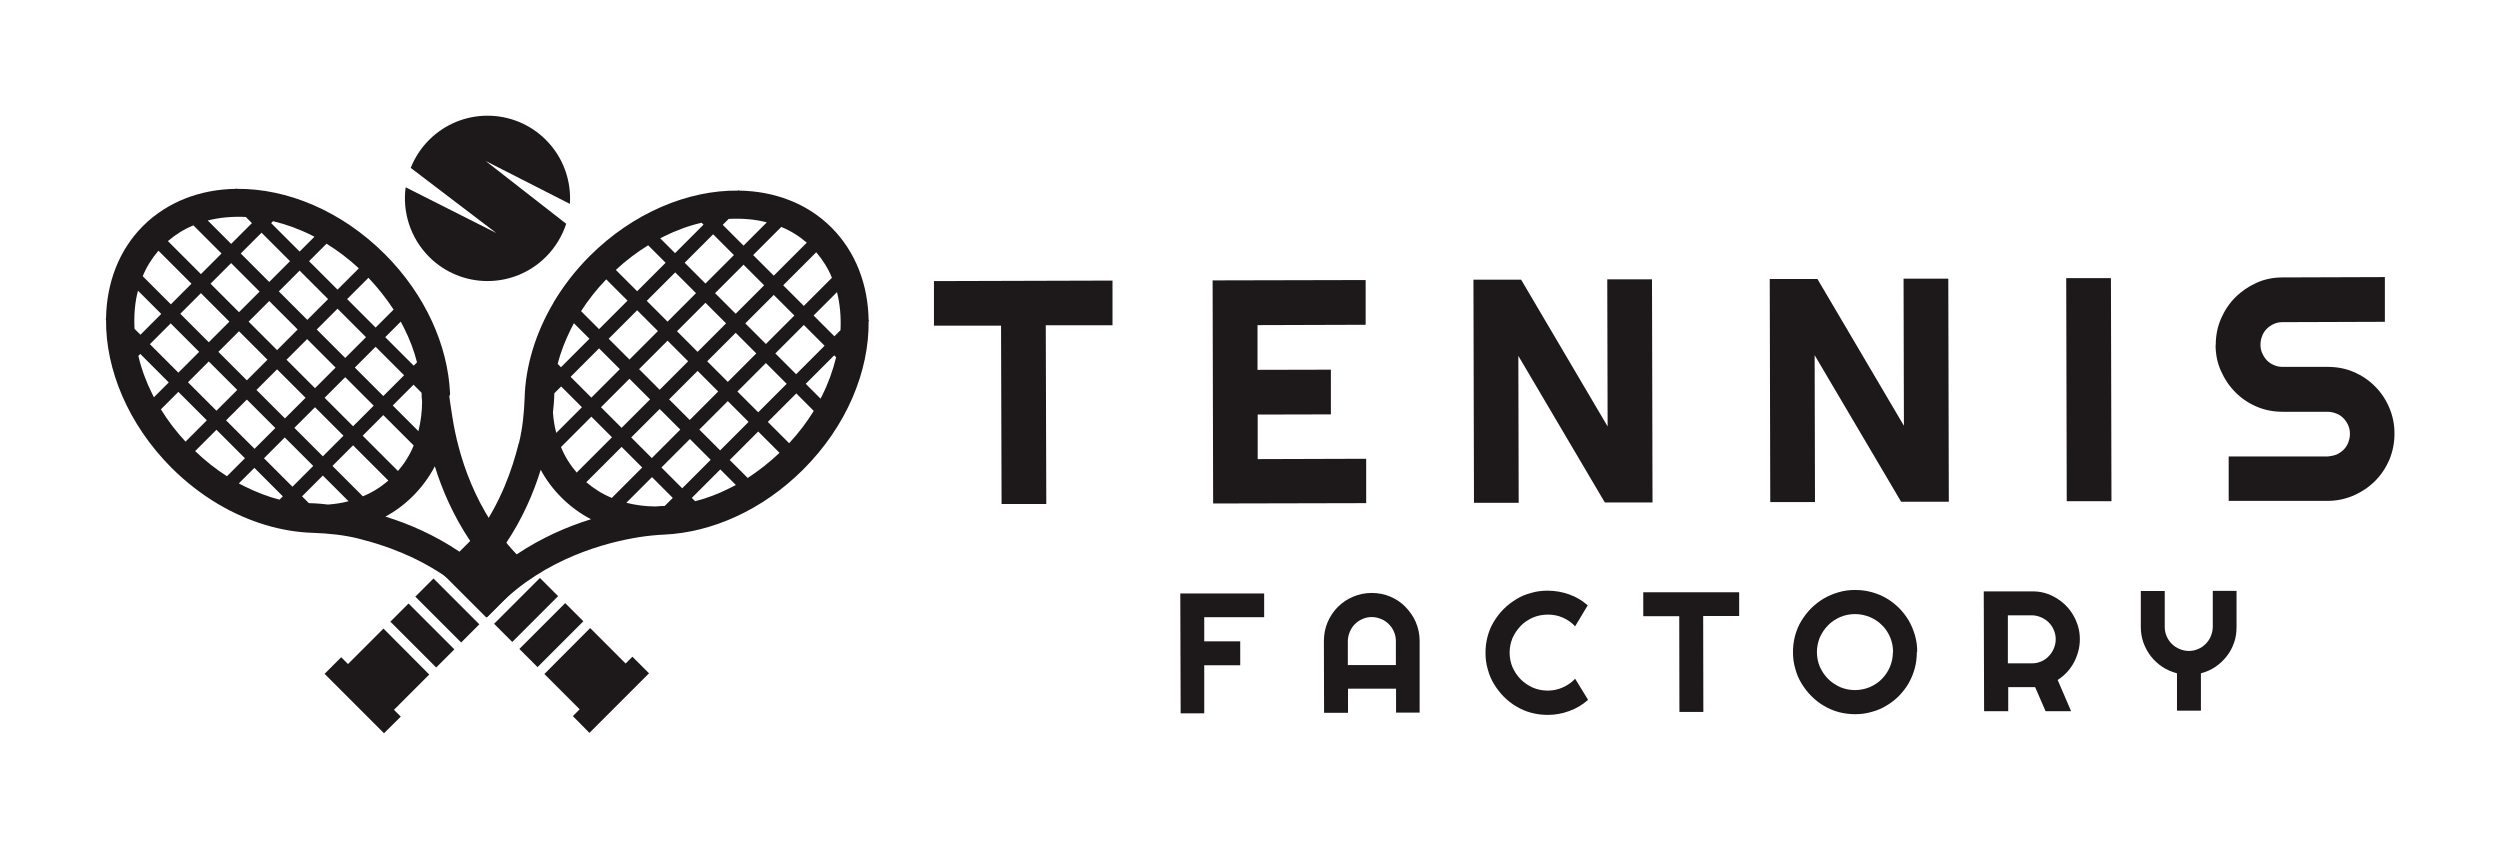 <?xml version="1.0" encoding="UTF-8"?>
<svg id="Layer_1" xmlns="http://www.w3.org/2000/svg" version="1.1" viewBox="0 0 1431 486">
  <!-- Generator: Adobe Illustrator 29.2.1, SVG Export Plug-In . SVG Version: 2.1.0 Build 116)  -->
  <defs>
    <style>
      .st0 {
        fill: #1d1819;
      }
    </style>
  </defs>
  <g>
    <g>
      <path class="st0" d="M296.9,253.8c-3.7,15.1-10.5,34.1-23.2,51.8l-21.6,21.6,26.3,26.3,7.1-7.1h0c26.7-26.7,61-35.9,80.7-39,4.7-.7,9.4-1.2,14.2-1.4,27.1-1.3,56.1-14,79.4-37.3,24.9-24.9,37.7-56.2,37.4-84.8l.3-.3-.3-.3c-.3-20.2-7.3-39-21.2-53-13.9-13.9-32.7-20.9-53-21.2l-.3-.3-.3.3c-28.5-.3-59.9,12.6-84.8,37.4-8.3,8.3-15.2,17.3-20.8,26.7h0c0,0,0,.1,0,.1-10.4,17.6-16,36.5-16.5,54.4-.3,8.8-1.2,17.6-3.3,26.1ZM397.9,286.9l-1.9-1.9,16.3-16.3,8.9,8.9c-1.1.6-2.3,1.2-3.5,1.8-6.5,3.3-13.1,5.8-19.8,7.5ZM380.5,289.6c-1.2,0-2.9.1-5.2.3-5.9,0-11.5-.8-16.8-2.1l14.7-14.7,11.9,11.9-4.6,4.6ZM378.6,267.6l16.3-16.3,11.9,11.9-16.3,16.3-11.9-11.9ZM373.1,262.2l-11.8-11.8,16.3-16.3,11.8,11.8-16.3,16.3ZM400.3,245.9l16.3-16.3,11.9,11.9-16.3,16.3-11.9-11.9ZM394.8,240.4l-11.8-11.8,16.3-16.3,11.8,11.8-16.3,16.3ZM404.8,206.8l16.3-16.3,11.8,11.8-16.3,16.3-11.8-11.8ZM399.3,201.4l-11.8-11.8,16.3-16.3,11.8,11.8-16.3,16.3ZM393.9,206.8l-16.3,16.3-11.8-11.8,16.3-16.3,11.8,11.8ZM372.1,228.6l-16.3,16.3-11.8-11.8,16.3-16.3,11.8,11.8ZM350.3,250.3l-20.2,20.2c-3.7-4.3-6.8-9.2-9-14.6l17.4-17.4,11.8,11.8ZM355.8,255.8l11.8,11.8-17.4,17.4c-5.4-2.2-10.3-5.3-14.6-9l20.2-20.2ZM417.7,263.3l16.3-16.3,12.2,12.2c-5.7,5.4-11.8,10.2-18.2,14.4l-10.3-10.3ZM451.7,253.7l-12.2-12.2,16.3-16.3,10,10c-4,6.5-8.7,12.7-14.1,18.5ZM434,236l-11.9-11.9,16.3-16.3,11.9,11.9-16.3,16.3ZM443.8,202.3l16.3-16.3,11.9,11.9-16.3,16.3-11.9-11.9ZM438.4,196.9l-11.8-11.8,16.3-16.3,11.8,11.8-16.3,16.3ZM448.3,163.3l18.9-18.9c3.7,4.3,6.8,9.2,9,14.6l-16.1,16.1-11.8-11.8ZM442.9,157.8l-11.8-11.8,16.1-16.1c5.4,2.2,10.3,5.3,14.6,9l-18.9,18.9ZM437.4,163.3l-16.3,16.3-11.8-11.8,16.3-16.3,11.8,11.8ZM403.8,162.3l-11.9-11.9,16.3-16.3,11.9,11.9-16.3,16.3ZM398.4,167.8l-16.3,16.3-11.9-11.9,16.3-16.3,11.9,11.9ZM364.7,166.7l-12.2-12.2c5.8-5.4,12-10.1,18.5-14.1l10,10-16.3,16.3ZM359.2,172.1l-16.3,16.3-10.3-10.3c4.1-6.4,8.9-12.5,14.4-18.2l12.2,12.2ZM364.7,177.6l11.9,11.9-16.3,16.3-11.9-11.9,16.3-16.3ZM354.8,211.3l-16.3,16.3-11.9-11.9,16.3-16.3,11.9,11.9ZM333.1,233.1l-14.7,14.7c-1-3.7-1.6-7.6-1.9-11.7.7-6,.8-9.9.8-11l3.9-3.9,11.9,11.9ZM295.5,317.4l-6.1-6.1c9.7-14.4,16-29.1,20.1-42.4,3.1,5.8,7.1,11.1,11.9,15.9,5,5,10.7,9.2,16.9,12.4-13.3,4.1-28.2,10.5-42.7,20.2ZM469.7,228.2l-8.5-8.5,16.3-16.3,1.1,1.1c-1.8,7.4-4.4,14.7-8,21.9-.3.6-.6,1.2-.9,1.8ZM481,189.1l-3.4,3.4-11.9-11.9,13.4-13.4c1.7,6.8,2.4,14.1,2,21.9ZM439,127.2l-13.4,13.4-11.9-11.9,3.4-3.4c7.7-.4,15.1.2,21.9,2ZM401.6,127.5l1.1,1.1-16.3,16.3-8.5-8.5c.6-.3,1.2-.6,1.8-.9,7.2-3.6,14.5-6.3,21.9-8ZM337.4,193.9l-16.3,16.3-1.9-1.9c1.7-6.7,4.3-13.3,7.5-19.8.6-1.2,1.2-2.3,1.8-3.5l8.9,8.9Z"/>
      <rect class="st0" x="248.7" y="330.9" width="14.7" height="37.1" transform="translate(-172.1 283.4) rotate(-45)"/>
      <rect class="st0" x="234.4" y="345.2" width="14.7" height="37.1" transform="translate(-186.4 277.5) rotate(-45)"/>
      <polygon class="st0" points="245.7 386.1 219.5 359.8 199.2 380.1 195.3 376.2 185.8 385.7 219.8 419.7 229.4 410.2 225.5 406.3 245.7 386.1"/>
    </g>
    <g>
      <path class="st0" d="M205.5,308.4c15.1,3.7,34.1,10.5,51.8,23.2l21.6,21.6,26.3-26.3-7.1-7.1h0c-26.8-26.8-36-61-39.1-80.7s-1.2-9.4-1.4-14.2c-1.3-27.1-14-56.1-37.3-79.4-24.9-24.9-56.2-37.7-84.8-37.4l-.3-.3-.3.3c-20.2.3-39,7.3-53,21.2-13.9,13.9-20.9,32.7-21.2,53l-.3.3.3.3c-.3,28.5,12.6,59.9,37.4,84.8,8.3,8.3,17.3,15.2,26.7,20.8h0c0,0,0,0,0,0,17.6,10.4,36.5,16,54.4,16.5,8.8.3,17.6,1.2,26.1,3.3ZM238.7,207.4l-1.9,1.9-16.3-16.3,8.9-8.9c.6,1.1,1.2,2.3,1.8,3.5,3.3,6.5,5.8,13.1,7.5,19.8ZM241.3,224.8c0,1.2.1,2.9.3,5.2,0,5.9-.8,11.5-2.1,16.8l-14.7-14.7,11.9-11.9,4.6,4.6ZM219.4,226.7l-16.3-16.3,11.9-11.9,16.3,16.3-11.9,11.9ZM213.9,232.2l-11.8,11.8-16.3-16.3,11.8-11.8,16.3,16.3ZM197.6,204.9l-16.3-16.3,11.9-11.9,16.3,16.3-11.9,11.9ZM192.1,210.4l-11.8,11.8-16.3-16.3,11.8-11.8,16.3,16.3ZM158.6,200.4l-16.3-16.3,11.8-11.8,16.3,16.3-11.8,11.8ZM153.1,205.9l-11.8,11.8-16.3-16.3,11.8-11.8,16.3,16.3ZM158.6,211.4l16.3,16.3-11.8,11.8-16.3-16.3,11.8-11.8ZM180.3,233.1l16.3,16.3-11.8,11.8-16.3-16.3,11.8-11.8ZM202.1,254.9l20.2,20.2c-4.3,3.7-9.2,6.8-14.6,9l-17.4-17.4,11.8-11.8ZM207.6,249.4l11.8-11.8,17.4,17.4c-2.2,5.4-5.3,10.3-9,14.6l-20.2-20.2ZM215,187.5l-16.3-16.3,12.2-12.2c5.4,5.7,10.2,11.8,14.4,18.2l-10.3,10.3ZM205.4,153.6l-12.2,12.2-16.3-16.3,10-10c6.5,4,12.7,8.7,18.5,14.1ZM187.8,171.2l-11.9,11.9-16.3-16.3,11.9-11.9,16.3,16.3ZM154.1,161.4l-16.3-16.3,11.9-11.9,16.3,16.3-11.9,11.9ZM148.6,166.9l-11.8,11.8-16.3-16.3,11.8-11.8,16.3,16.3ZM115,156.9l-18.9-18.9c4.3-3.7,9.2-6.8,14.6-9l16.1,16.1-11.8,11.8ZM109.6,162.4l-11.8,11.8-16.1-16.1c2.2-5.4,5.3-10.3,9-14.6l18.9,18.9ZM115,167.8l16.3,16.3-11.8,11.8-16.3-16.3,11.8-11.8ZM114,201.4l-11.9,11.9-16.3-16.3,11.9-11.9,16.3,16.3ZM119.5,206.9l16.3,16.3-11.9,11.9-16.3-16.3,11.9-11.9ZM118.4,240.6l-12.2,12.2c-5.4-5.8-10.1-12-14.1-18.5l10-10,16.3,16.3ZM123.9,246l16.3,16.3-10.3,10.3c-6.4-4.1-12.5-8.9-18.2-14.4l12.2-12.2ZM129.4,240.6l11.9-11.9,16.3,16.3-11.9,11.9-16.3-16.3ZM163,250.4l16.3,16.3-11.9,11.9-16.3-16.3,11.9-11.9ZM184.8,272.2l14.7,14.7c-3.7,1-7.6,1.6-11.7,1.9-6-.7-9.9-.8-11-.8l-3.9-3.9,11.9-11.9ZM269.1,309.7l-6.1,6.1c-14.4-9.7-29.1-16-42.4-20.1,5.8-3.1,11.1-7.1,15.9-11.9s9.2-10.7,12.4-16.9c4.1,13.3,10.5,28.2,20.2,42.7ZM180,135.5l-8.5,8.5-16.3-16.3,1.1-1.1c7.4,1.8,14.7,4.4,21.9,8,.6.3,1.2.6,1.8.9ZM140.8,124.3l3.4,3.4-11.9,11.9-13.4-13.4c6.8-1.7,14.1-2.4,21.9-2ZM78.9,166.3l13.4,13.4-11.9,11.9-3.4-3.4c-.4-7.7.2-15.1,2-21.9ZM79.2,203.7l1.1-1.1,16.3,16.3-8.5,8.5c-.3-.6-.6-1.2-.9-1.8-3.6-7.2-6.3-14.5-8-21.9ZM145.6,267.8l16.3,16.3-1.9,1.9c-6.7-1.7-13.3-4.3-19.8-7.5-1.2-.6-2.3-1.2-3.5-1.8l8.9-8.9Z"/>
      <rect class="st0" x="282.6" y="341.8" width="37.1" height="14.7" transform="translate(-158.7 315.2) rotate(-45)"/>
      <rect class="st0" x="297" y="356.2" width="37.1" height="14.7" transform="translate(-164.6 329.6) rotate(-45)"/>
      <polygon class="st0" points="337.8 359.5 311.6 385.8 331.8 406 327.9 409.9 337.4 419.5 371.5 385.4 362 375.9 358.1 379.8 337.8 359.5"/>
    </g>
    <path class="st0" d="M277.7,92l48.5,24.7c.9-13.1-3.7-26.6-13.7-36.6-18.5-18.5-48.4-18.5-66.9,0-4.7,4.7-8.2,10.2-10.5,16l49,37.3-51.9-26.2c-1.9,14.1,2.6,28.9,13.4,39.8,18.5,18.5,48.4,18.5,66.9,0,5.5-5.5,9.3-12,11.6-18.9l-46.3-36.1Z"/>
  </g>
  <g>
    <path class="st0" d="M598.8,288.5h-25.5c0,0-.3-102.1-.3-102.1h-38.4c0,0,0-25.5,0-25.5l102.2-.3v25.6c0,0-38.2,0-38.2,0l.3,102.2Z"/>
    <path class="st0" d="M782,288l-87.6.2-.3-127.7,87.6-.2v25.6c0,0-61.9.2-61.9.2v25.6c0,0,42-.1,42-.1v25.6c0,0-41.9.1-41.9.1v25.5c0,0,62.1-.2,62.1-.2v25.6Z"/>
    <path class="st0" d="M945.9,287.6h-27.3c0,0-49.5-83.9-49.5-83.9l.2,84.1h-25.6c0,0-.3-127.7-.3-127.7h27.3c0,0,49.5,84,49.5,84l-.2-84.2h25.6c0,0,.3,127.7.3,127.7Z"/>
    <path class="st0" d="M1115.5,287.2h-27.3c0,0-49.5-83.9-49.5-83.9l.2,84.1h-25.6c0,0-.3-127.7-.3-127.7h27.3c0,0,49.5,84,49.5,84l-.2-84.2h25.6c0,0,.3,127.7.3,127.7Z"/>
    <path class="st0" d="M1208.6,286.9h-25.6c0,0-.3-127.7-.3-127.7h25.6c0,0,.3,127.7.3,127.7Z"/>
    <path class="st0" d="M1268.3,197.3c0-5.3,1-10.2,3-14.9,2-4.6,4.7-8.7,8.2-12.2,3.5-3.5,7.5-6.2,12.1-8.3s9.6-3.1,14.9-3.1l58.6-.2v25.6c0,0-58.5.2-58.5.2-1.8,0-3.4.3-5,1-1.5.7-2.9,1.6-4,2.7-1.2,1.2-2.1,2.5-2.7,4.1-.6,1.5-1,3.2-1,5,0,1.8.3,3.5,1,5,.7,1.6,1.6,2.9,2.7,4.1,1.2,1.2,2.5,2.1,4.1,2.7,1.5.7,3.2,1,5,1h25.6c5.3,0,10.3.9,14.9,2.9,4.7,2,8.7,4.7,12.2,8.2s6.2,7.5,8.2,12.2c2,4.7,3,9.6,3,14.9,0,5.3-1,10.2-2.9,14.9-2,4.6-4.7,8.7-8.2,12.2-3.5,3.5-7.5,6.2-12.2,8.3-4.7,2-9.6,3.1-14.9,3.1h-56.7c0,.1,0-25.4,0-25.4h56.7c1.8-.2,3.4-.5,5-1.1,1.5-.7,2.9-1.6,4-2.7,1.2-1.2,2.1-2.5,2.7-4.1.6-1.5,1-3.2,1-5,0-1.8-.3-3.4-1-5-.7-1.5-1.6-2.9-2.7-4-1.2-1.2-2.5-2.1-4.1-2.7-1.5-.6-3.2-1-5-1h-25.6c-5.3,0-10.2-.9-14.9-2.9s-8.7-4.7-12.2-8.2c-3.5-3.5-6.2-7.5-8.3-12.2s-3.1-9.6-3.1-14.9Z"/>
  </g>
  <g>
    <path class="st0" d="M689.5,408.3h-13.7s-.2-68.6-.2-68.6h48c0-.1,0,13.6,0,13.6h-34.3c0,0,0,13.8,0,13.8h20.6c0,0,0,13.7,0,13.7h-20.6c0,0,0,27.5,0,27.5Z"/>
    <path class="st0" d="M812.8,407.9h-13.7s0-13.7,0-13.7h-27.5c0,0,0,13.8,0,13.8h-13.7s-.1-41.1-.1-41.1c0-3.8.7-7.4,2.1-10.7,1.4-3.3,3.4-6.3,5.8-8.7,2.5-2.5,5.4-4.5,8.7-5.9,3.3-1.4,6.9-2.2,10.7-2.2s7.4.7,10.7,2.1c3.3,1.4,6.3,3.4,8.7,5.9s4.5,5.4,5.9,8.7c1.4,3.3,2.2,6.9,2.2,10.7v41.1ZM799,380.6v-13.7c0-1.9-.4-3.7-1.1-5.3-.7-1.7-1.7-3.1-3-4.4-1.2-1.2-2.7-2.2-4.4-2.9-1.7-.7-3.5-1.1-5.3-1.1-1.9,0-3.7.4-5.3,1.1-1.7.7-3.1,1.7-4.4,3-1.2,1.2-2.2,2.7-2.9,4.4-.7,1.7-1.1,3.5-1.1,5.3v13.7s27.5,0,27.5,0Z"/>
    <path class="st0" d="M908.9,400.7c-3.2,2.8-6.7,4.9-10.7,6.3-4,1.5-8,2.2-12.3,2.2-3.3,0-6.4-.4-9.4-1.2-3-.8-5.8-2-8.5-3.6-2.6-1.5-5-3.4-7.2-5.6-2.2-2.2-4-4.6-5.6-7.2s-2.8-5.4-3.6-8.5c-.9-3-1.3-6.1-1.3-9.4,0-3.3.4-6.4,1.2-9.4.8-3,2-5.9,3.6-8.5s3.4-5,5.6-7.2c2.2-2.2,4.6-4,7.2-5.6,2.6-1.6,5.4-2.8,8.5-3.6,3-.9,6.1-1.3,9.4-1.3,4.2,0,8.3.7,12.3,2.1,4,1.4,7.5,3.5,10.7,6.3l-7.2,12c-2-2.2-4.4-3.8-7.1-5-2.7-1.2-5.6-1.7-8.6-1.7-3,0-5.9.6-8.5,1.7-2.6,1.2-5,2.7-6.9,4.7s-3.5,4.3-4.7,6.9c-1.1,2.7-1.7,5.5-1.7,8.5,0,3,.6,5.8,1.7,8.4,1.2,2.6,2.7,4.9,4.7,6.9s4.3,3.5,6.9,4.7c2.6,1.1,5.5,1.7,8.5,1.7,3,0,5.9-.6,8.6-1.8,2.7-1.2,5.1-2.8,7.1-5l7.3,11.9Z"/>
    <path class="st0" d="M975,407.5h-13.7s-.1-54.8-.1-54.8h-20.6c0,0,0-13.7,0-13.7h54.9c0-.1,0,13.6,0,13.6h-20.6c0,0,.1,54.9.1,54.9Z"/>
    <path class="st0" d="M1097.2,373.2c0,3.3-.4,6.4-1.2,9.4-.8,3-2,5.8-3.5,8.5-1.5,2.6-3.4,5-5.5,7.2-2.2,2.2-4.5,4-7.2,5.6-2.6,1.6-5.4,2.8-8.5,3.6-3,.9-6.2,1.3-9.4,1.3s-6.4-.4-9.4-1.2c-3-.8-5.8-2-8.5-3.6-2.6-1.5-5-3.4-7.2-5.6-2.2-2.2-4-4.6-5.6-7.2s-2.8-5.4-3.6-8.5c-.9-3-1.3-6.1-1.3-9.4,0-3.3.4-6.4,1.2-9.4.8-3,2-5.9,3.6-8.5s3.4-5,5.6-7.2c2.2-2.2,4.6-4,7.2-5.6,2.6-1.5,5.4-2.7,8.5-3.6s6.1-1.3,9.4-1.3,6.4.4,9.4,1.2c3,.8,5.9,2,8.5,3.5,2.6,1.5,5,3.4,7.2,5.5,2.2,2.2,4,4.6,5.6,7.2,1.5,2.6,2.7,5.4,3.6,8.5.9,3,1.3,6.2,1.3,9.4ZM1083.6,373.2c0-3-.6-5.8-1.7-8.5-1.2-2.7-2.7-5-4.7-6.9-2-2-4.3-3.5-6.9-4.6-2.7-1.1-5.5-1.7-8.5-1.7-3,0-5.9.6-8.5,1.7-2.6,1.2-5,2.7-6.9,4.7-2,2-3.5,4.3-4.7,6.9-1.1,2.7-1.7,5.5-1.7,8.5,0,3,.6,5.8,1.7,8.4,1.2,2.6,2.7,4.9,4.7,6.9,2,2,4.3,3.5,6.9,4.7,2.6,1.1,5.5,1.7,8.5,1.7,3,0,5.8-.6,8.5-1.7,2.7-1.2,5-2.7,6.9-4.7,2-2,3.5-4.3,4.6-6.9,1.1-2.6,1.7-5.5,1.7-8.4Z"/>
    <path class="st0" d="M1149.4,407.1h-13.7s-.2-68.6-.2-68.6h27.5c2.5,0,4.9.2,7.3.9,2.3.6,4.5,1.6,6.5,2.8s3.9,2.6,5.6,4.3c1.7,1.7,3.1,3.5,4.3,5.6,1.2,2,2.1,4.2,2.8,6.5.7,2.3,1,4.8,1,7.3,0,2.4-.3,4.7-.9,6.9-.6,2.2-1.4,4.4-2.5,6.4s-2.4,3.9-4,5.6c-1.6,1.7-3.4,3.2-5.3,4.4l7.7,17.9h-14.6s-6-13.8-6-13.8h-15.4c0,.1,0,13.9,0,13.9ZM1149.3,352.2v27.5c0,0,13.8,0,13.8,0,1.9,0,3.7-.4,5.3-1.1,1.7-.7,3.1-1.7,4.3-3,1.2-1.2,2.2-2.7,2.9-4.4.7-1.7,1.1-3.5,1.1-5.3s-.4-3.7-1.1-5.3c-.7-1.7-1.7-3.1-3-4.4-1.2-1.2-2.7-2.2-4.4-2.9s-3.4-1.1-5.3-1.1h-13.7Z"/>
    <path class="st0" d="M1259.8,406.8h-13.7s0-21.4,0-21.4c-3-.8-5.8-2-8.4-3.7-2.5-1.7-4.7-3.7-6.5-6-1.8-2.3-3.2-4.9-4.3-7.8-1-2.9-1.5-5.9-1.5-9v-20.6c0,0,13.7,0,13.7,0v20.6c0,1.9.4,3.7,1.1,5.3.7,1.7,1.7,3.1,3,4.4,1.2,1.2,2.7,2.2,4.4,2.9,1.7.7,3.5,1.1,5.3,1.1,1.9,0,3.7-.4,5.3-1.1,1.7-.7,3.1-1.7,4.4-3,1.2-1.2,2.2-2.7,2.9-4.4.7-1.7,1.1-3.5,1.1-5.3v-20.6c0,0,13.6,0,13.6,0v20.6c0,3.2-.4,6.2-1.4,9-1,2.9-2.4,5.5-4.2,7.8-1.8,2.3-4,4.4-6.5,6.1-2.5,1.7-5.3,2.9-8.3,3.7v21.5Z"/>
  </g>
</svg>